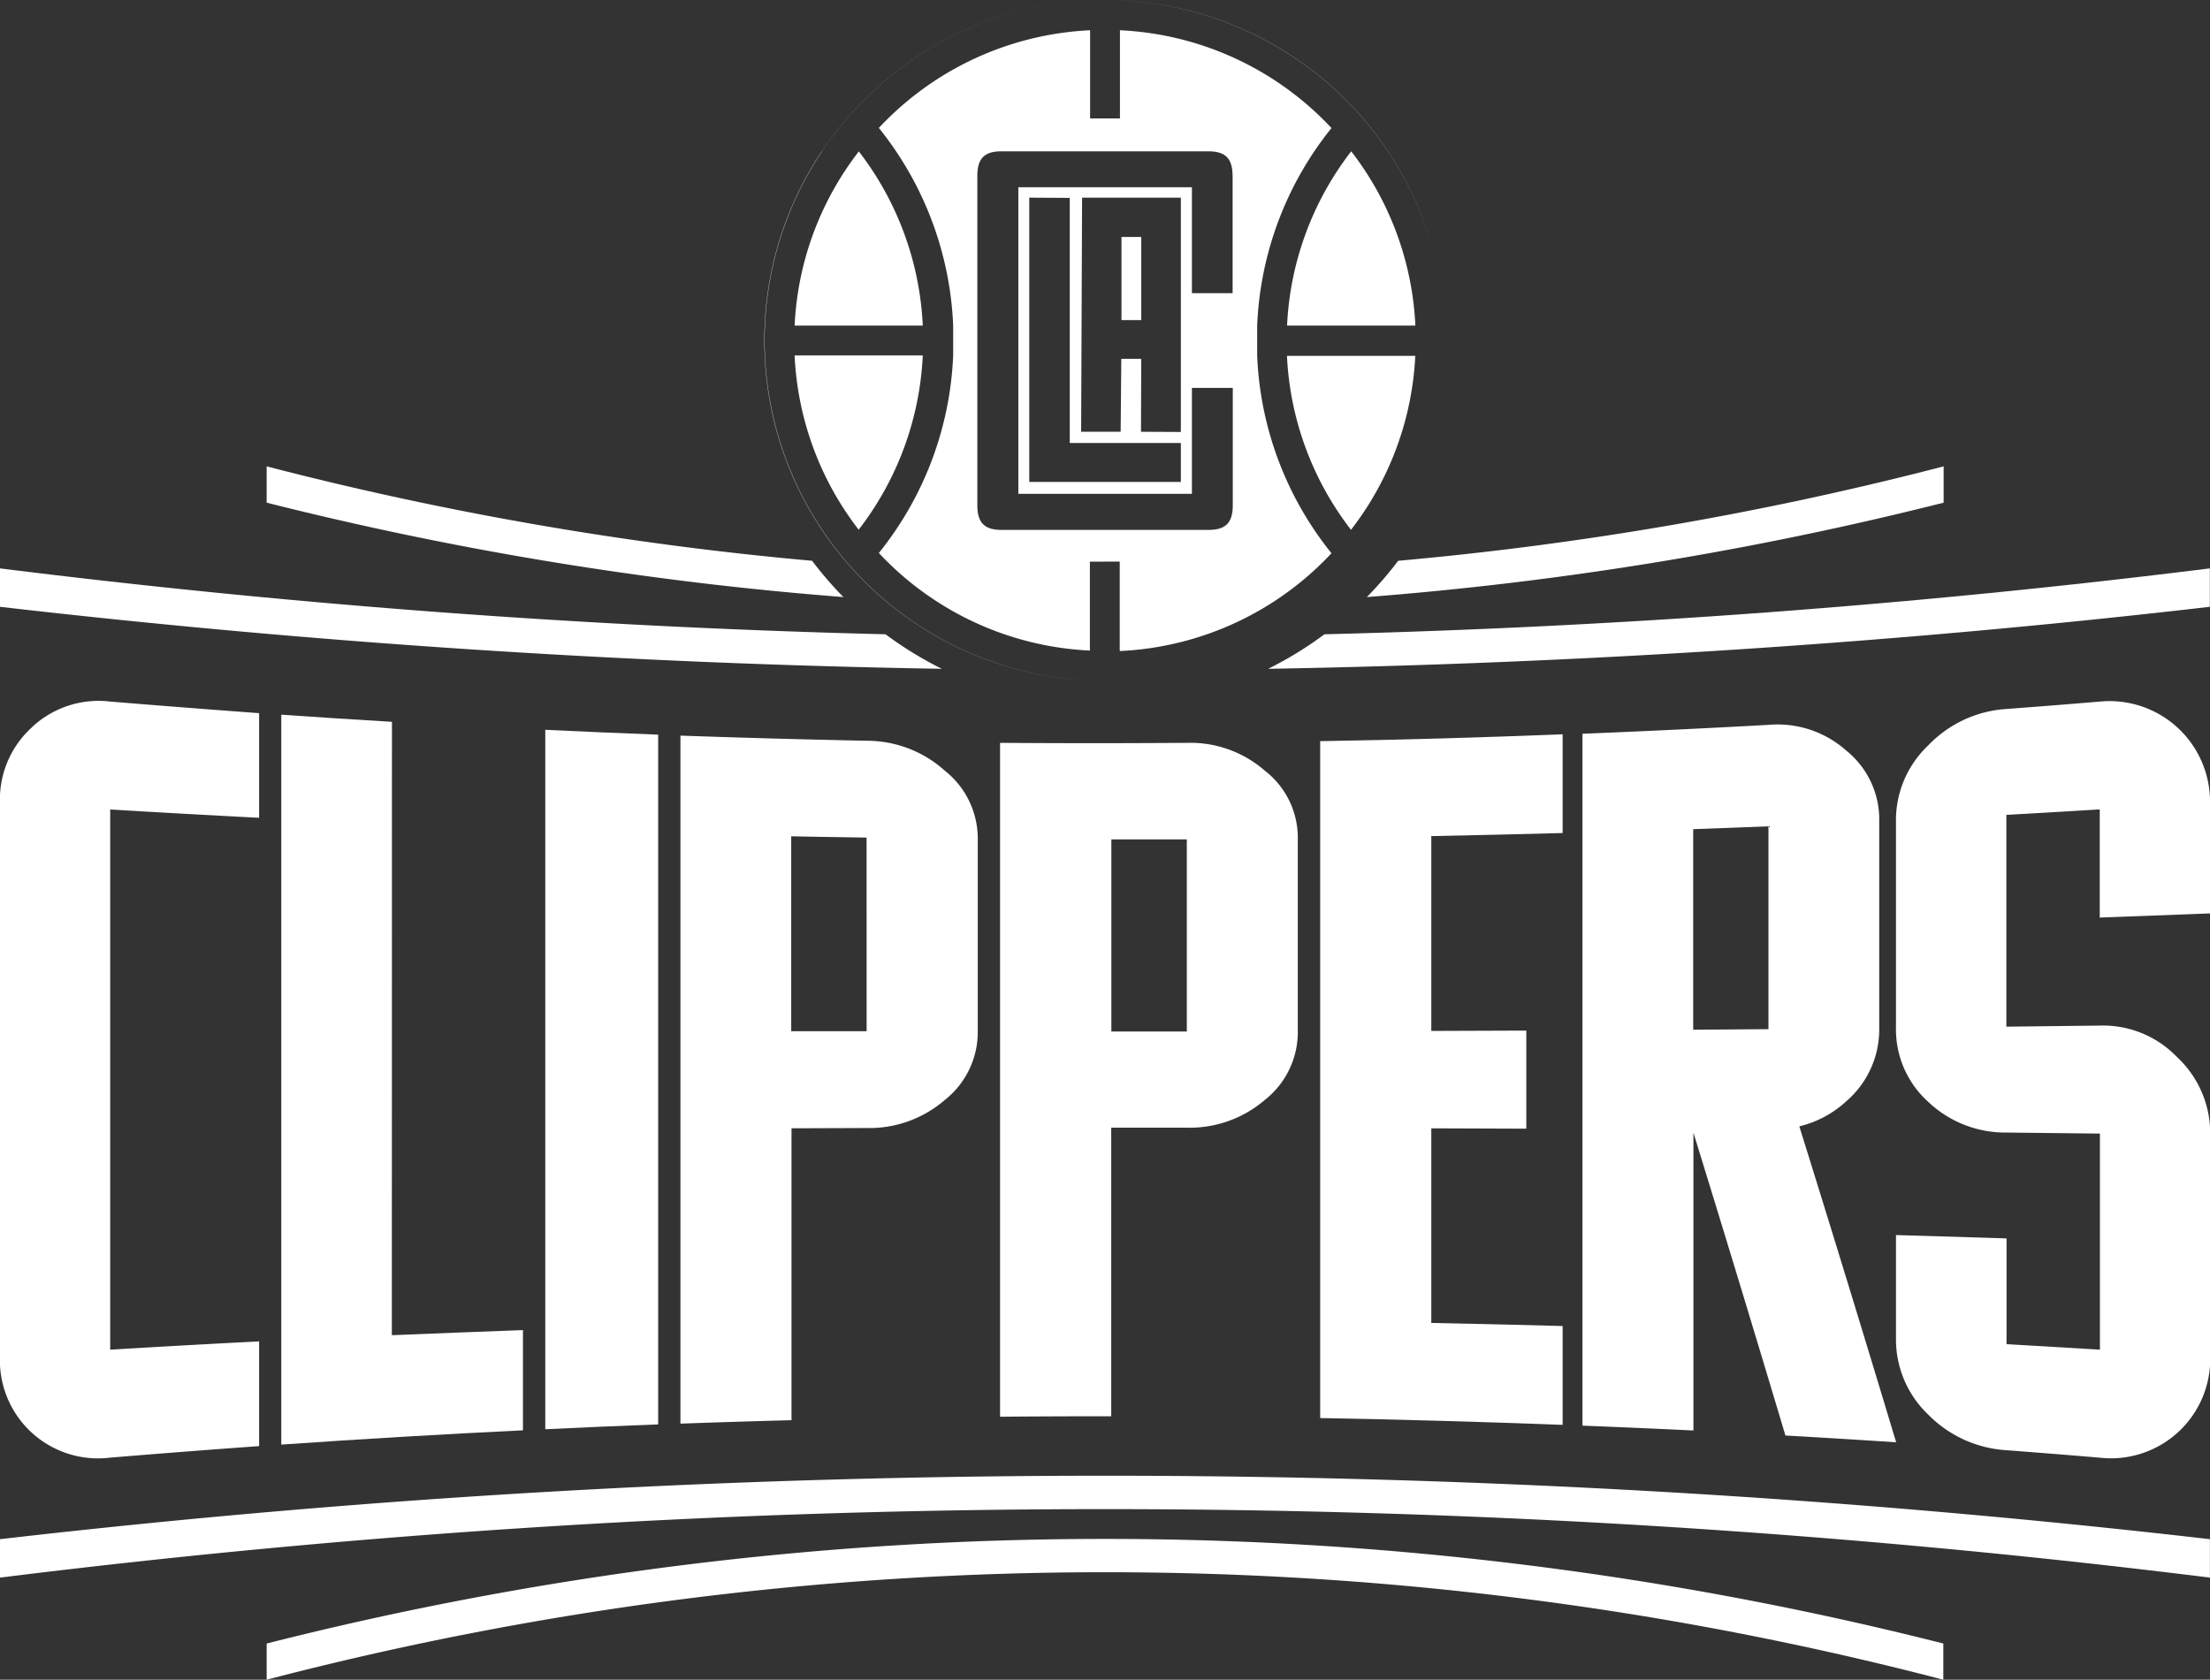 <svg height="69.403" viewBox="0 0 91.289 69.403" width="91.289" xmlns="http://www.w3.org/2000/svg" xmlns:xlink="http://www.w3.org/1999/xlink"><rect x="0" y="0" width="91.289" height="69.403" fill="#333333" stroke="none"/><clipPath id="a"><path d="m.103.387h91.289v69.403h-91.289z"/></clipPath><g clip-path="url(#a)" fill="#fff" transform="translate(-.103 -.387)"><path d="m1.418 43.208a4.02 4.02 0 0 0 -1.318 3.108v22.893a4.053 4.053 0 0 0 4.554 4.172q3.074-.254 6.151-.476v-4.327q-3.077.157-6.151.343v-22.321q3.074.186 6.151.343v-4.323q-3.077-.227-6.151-.479a4.018 4.018 0 0 0 -3.238 1.066" transform="translate(.001 -12.766)"/><path d="m21.416 43.23q-2.287-.136-4.572-.295v30.159q4.992-.347 9.983-.59v-4.141q-2.709.1-5.416.211z" transform="translate(-5.122 -13.018)"/><path d="m32.556 72.739q2.328-.113 4.663-.2v-28.5q-2.33-.088-4.663-.2z" transform="translate(-9.929 -13.297)"/><path d="m48.3 44.394q-3.857-.079-7.7-.213v28.429q2.289-.082 4.588-.143v-12.061l3.113-.011a4.765 4.765 0 0 0 3.22-1.159 3.576 3.576 0 0 0 1.361-2.829v-7.963a3.573 3.573 0 0 0 -1.361-2.813 4.8 4.8 0 0 0 -3.229-1.237zm-.009 12h-3.115v-8.052q1.554.029 3.113.052z" transform="translate(-12.39 -13.399)"/><path d="m105.185 59.086a3.915 3.915 0 0 0 1.361-3.029v-8.538a3.653 3.653 0 0 0 -1.361-2.922 4.269 4.269 0 0 0 -3.206-1.064q-3.846.213-7.691.368v28.588q2.294.091 4.583.2v-12.303q1.905 6.169 3.8 12.511 2.291.129 4.574.281-2-6.648-4-13.055a4.361 4.361 0 0 0 1.94-1.037zm-6.324-11.242 3.109-.118v8.381l-3.109.023z" transform="translate(-28.817 -13.196)"/><path d="m67.338 44.611q-3.857.027-7.714 0v27.844q2.3-.021 4.592-.018v-11.925h3.117a4.765 4.765 0 0 0 3.229-1.148 3.567 3.567 0 0 0 1.361-2.836v-7.978a3.5 3.5 0 0 0 -1.361-2.788 4.665 4.665 0 0 0 -3.229-1.15zm0 11.928h-3.117v-7.939h3.117z" transform="translate(-18.211 -13.53)"/><path d="m78.677 72.353q5.01.091 10.015.281v-4.084q-2.709-.075-5.425-.127v-8.041l3.925.014v-4.053l-3.925.014v-8.05q2.723-.054 5.425-.127v-4.08q-4.992.2-10.015.284z" transform="translate(-24.041 -13.373)"/><path d="m125.918 50.9v-4.579a4.15 4.15 0 0 0 -4.554-4.173q-1.922.161-3.857.306a4.888 4.888 0 0 0 -3.24 1.516 4.249 4.249 0 0 0 -1.321 3.093v8.563a4.026 4.026 0 0 0 1.321 3.049 4.62 4.62 0 0 0 3.247 1.28l3.857.043v8.928q-1.922-.116-3.857-.227v-4.37q-2.28-.073-4.567-.138v4.281a4.281 4.281 0 0 0 1.321 3.127 4.957 4.957 0 0 0 3.247 1.482q1.926.145 3.857.309a4.1 4.1 0 0 0 4.554-4.175v-9.158a4.3 4.3 0 0 0 -1.362-3.213 4.245 4.245 0 0 0 -3.2-1.309l-3.857.045v-8.751q1.926-.107 3.857-.227v4.47q2.281-.082 4.554-.172" transform="translate(-34.526 -12.772)"/><path d="m.1 92.455a369.527 369.527 0 0 1 91.289 0v-1.588a398.564 398.564 0 0 0 -91.289 0z" transform="translate(0 -26.882)"/><path d="m15.974 97.823a137.226 137.226 0 0 1 69.258 0v-1.495a140.882 140.882 0 0 0 -69.258 0z" transform="translate(-4.856 -28.032)"/><path d="m36.682 36.949c-12.234-.302-24.452-1.207-36.582-2.723v1.588c12.9 1.486 25.9 2.344 38.908 2.562a15.281 15.281 0 0 1 -2.326-1.427" transform="translate(0 -10.354)"/><path d="m77.906 36.949a15.169 15.169 0 0 1 -2.326 1.427c13.014-.227 26.01-1.071 38.9-2.562v-1.588c-12.125 1.513-24.343 2.419-36.579 2.723" transform="translate(-23.094 -10.354)"/><path d="m38.493 32.053a138.98 138.98 0 0 1 -22.519-3.9v1.5a142.228 142.228 0 0 0 23.823 3.9 15.381 15.381 0 0 1 -1.293-1.5" transform="translate(-4.856 -8.496)"/><path d="m82.749 32.052a15.364 15.364 0 0 1 -1.293 1.5 142.19 142.19 0 0 0 23.824-3.9v-1.5a138.751 138.751 0 0 1 -22.519 3.9" transform="translate(-24.891 -8.495)"/><path d="m47.967 6.639a14.067 14.067 0 0 0 11.7 21.883h.007a14.067 14.067 0 1 1 0-28.134 14.067 14.067 0 0 0 -11.7 6.252zm11.702-6.252a14.088 14.088 0 0 1 13.605 10.513 14.067 14.067 0 0 0 -13.605-10.513zm10.168 6.253a12.731 12.731 0 0 1 2.65 7.2h-5.3a12.724 12.724 0 0 1 2.65-7.2zm-20.342 0a12.738 12.738 0 0 1 2.644 7.2h-5.293a12.706 12.706 0 0 1 2.654-7.198zm2.644 8.434a12.738 12.738 0 0 1 -2.648 7.2 12.722 12.722 0 0 1 -2.646-7.2zm8.136 8.517v3.676l.009.02a12.749 12.749 0 0 0 8.738-4.041 13.918 13.918 0 0 1 -3.07-8.168v-1.232a13.924 13.924 0 0 1 3.07-8.168 12.758 12.758 0 0 0 -8.738-4.041v3.644h-1.233v-3.644a12.758 12.758 0 0 0 -8.726 4.036 13.94 13.94 0 0 1 3.07 8.168v1.227a13.933 13.933 0 0 1 -3.07 8.168 12.749 12.749 0 0 0 8.717 4.032v-3.674zm9.563-1.3a12.724 12.724 0 0 1 -2.655-7.2h5.3a12.736 12.736 0 0 1 -2.65 7.181zm-4.9-14.637v4.846h-1.681v-4.376h-7.17v12.667h7.17v-4.376h1.688v4.846c0 .724-.29 1.021-1.007 1.021h-8.545c-.708 0-1-.3-1-1.021v-13.6c0-.726.288-1.021 1-1.021h8.536c.717 0 1.007.295 1.007 1.021zm-8.4.9v11.746h6.262v-1.609h-4.589v-10.127zm6.262.001v9.681l-1.647-.009.011-3.015h-.824l-.027 3.015h-1.632l.039-9.672zm-2.453 5.057h.817v-3.434h-.817z" fill-rule="evenodd" transform="translate(-13.919)"/></g></svg>